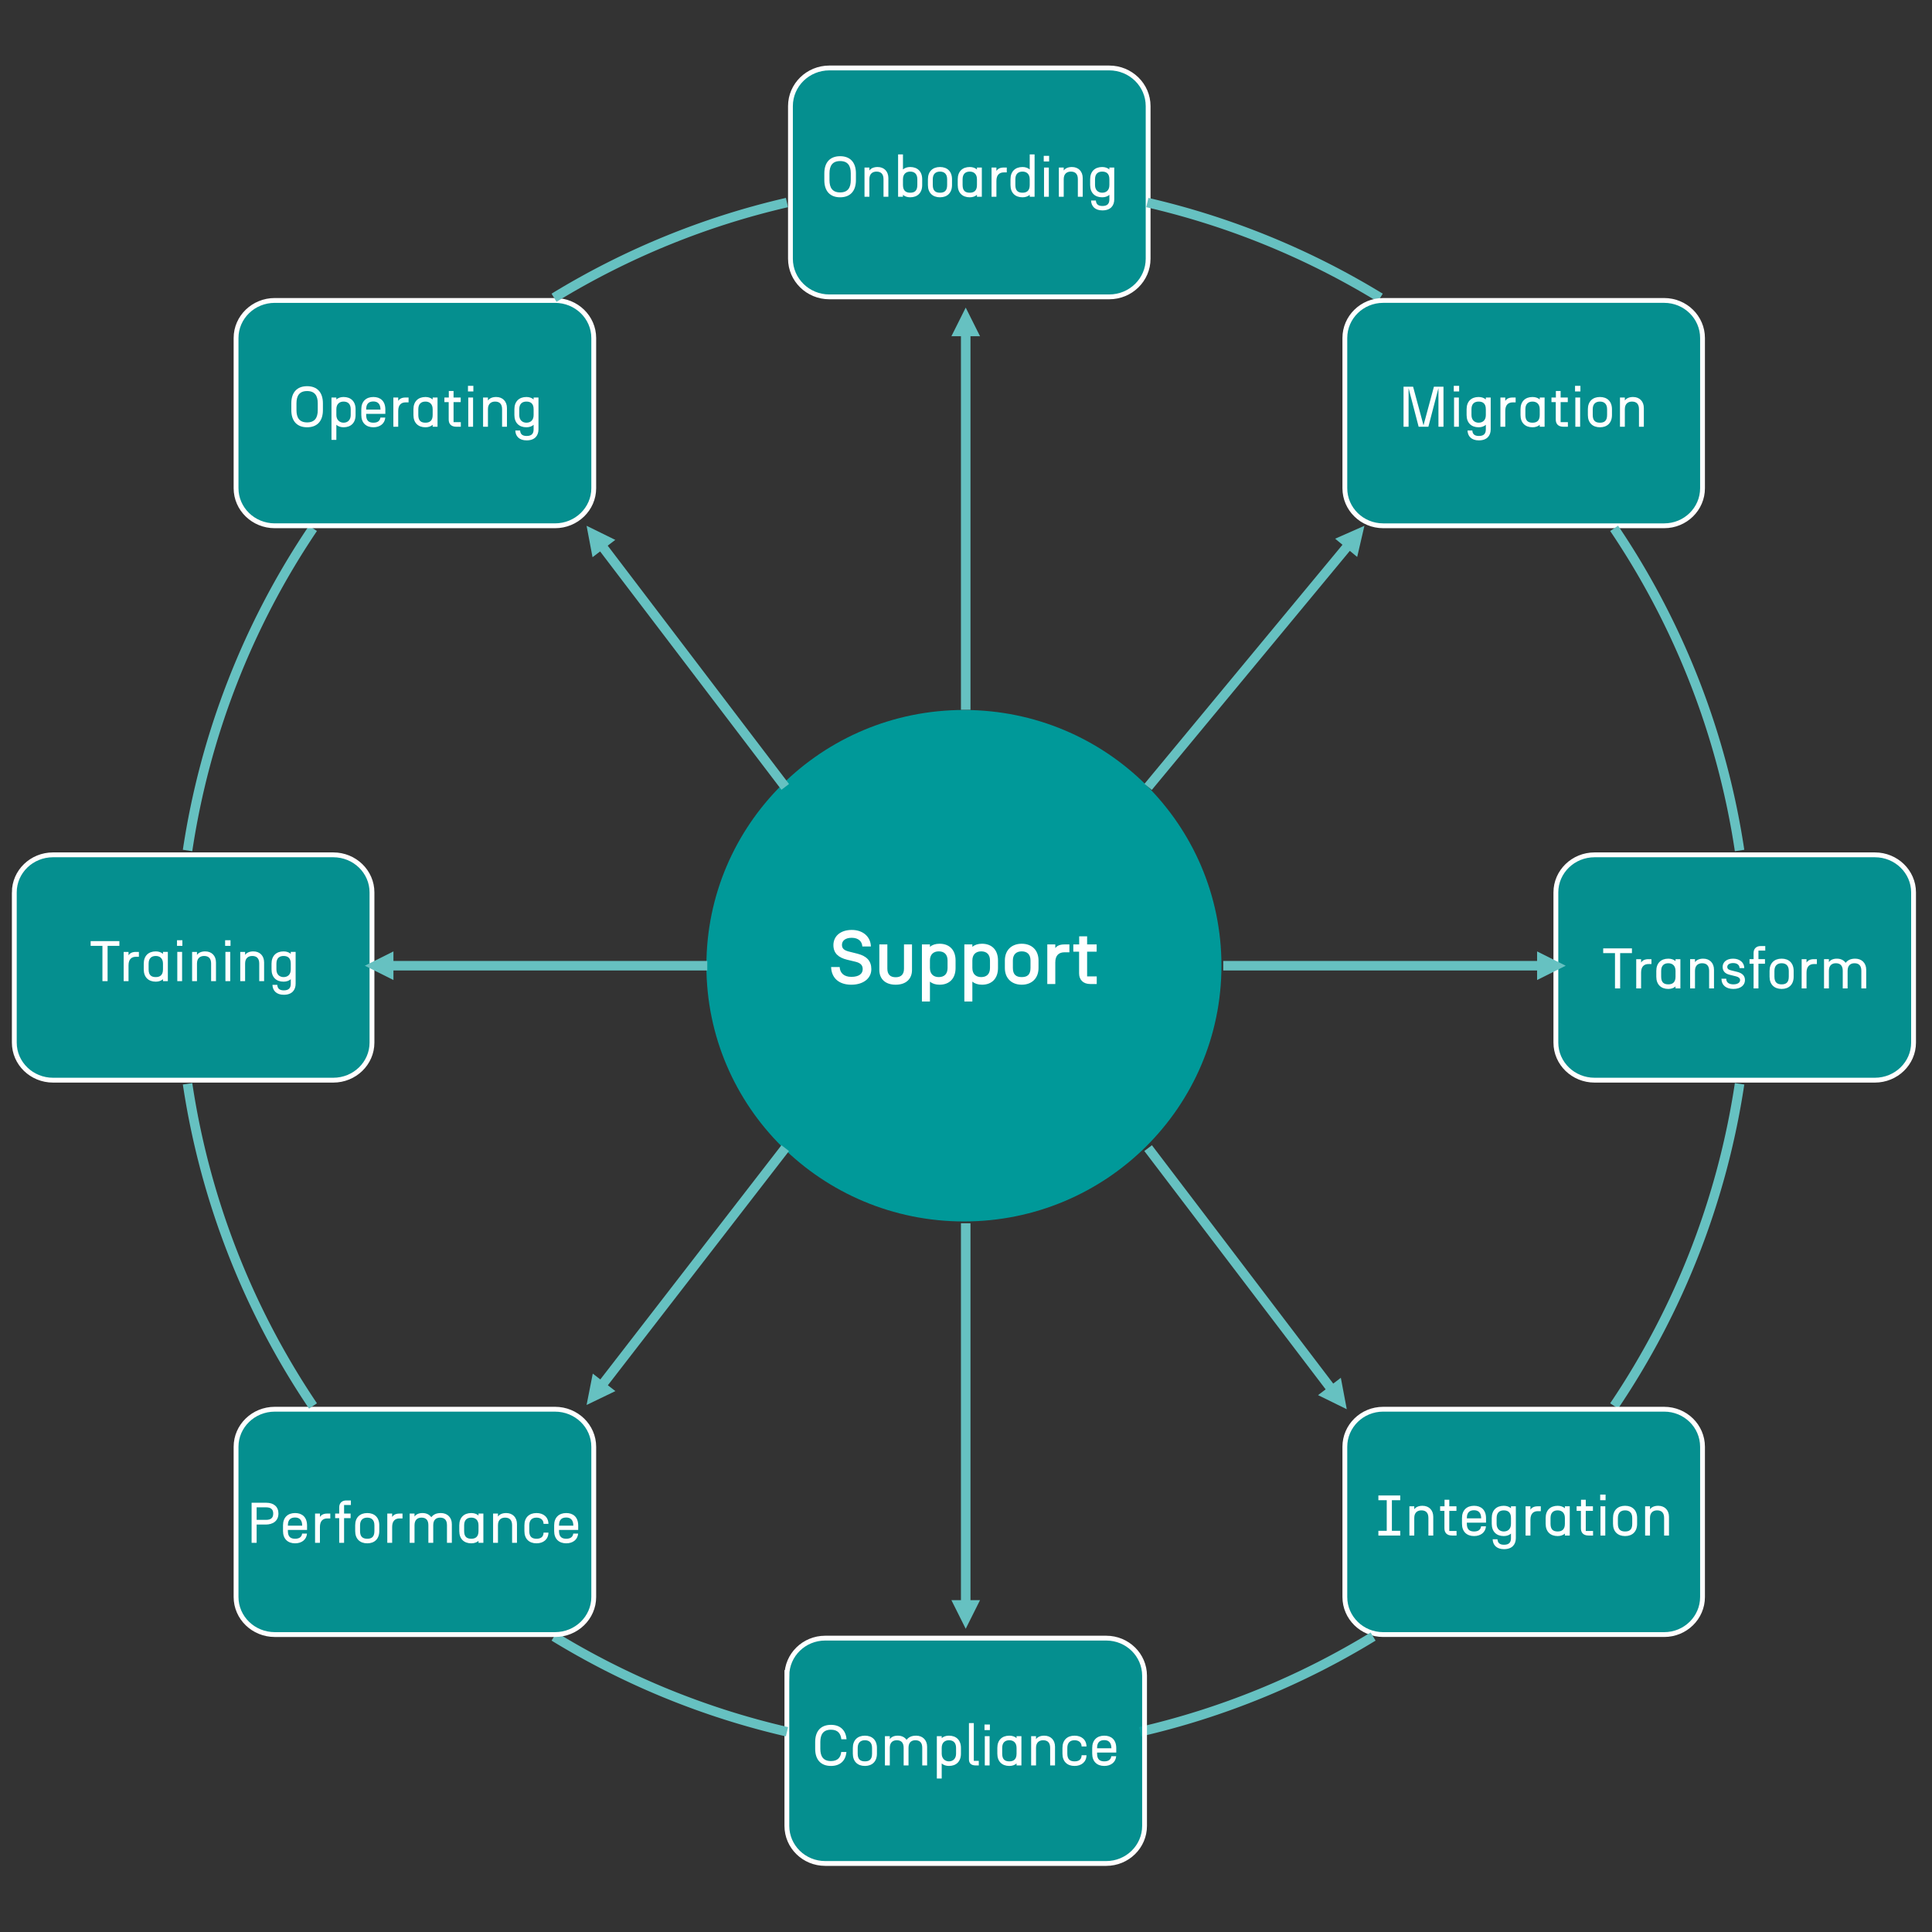 <svg xmlns="http://www.w3.org/2000/svg" xml:space="preserve" style="fill-rule:evenodd;clip-rule:evenodd;stroke-miterlimit:8" viewBox="0 0 1688 1688">
  <rect x="0" y="0" width="1688" height="1688" fill="#333333" stroke="none"/>
  <path d="M617.188 843.75c0-123.4 100.734-223.438 225-223.438 124.262 0 225 100.038 225 223.438-.001 123.4-100.738 223.438-225.001 223.438-124.265-.001-225-100.038-225-223.438Z" style="fill:#099"/>
  <path d="M743.821 860.35c10.133 0 17.466-5.267 17.466-13.6 0-7.133-4-11.4-12-13.467l-7.199-1.8c-4.267-1.066-6.467-2.533-6.467-5.933 0-3.6 2.933-6.2 8.533-6.2 6.067 0 9.067 3.4 9.267 7.6h7.466c-.133-8.267-6.666-14.467-16.666-14.467s-16.067 5.534-16.067 13.267c0 7.267 4.6 10.933 11.867 12.733l7.2 1.734c4.266 1 6.533 2.8 6.533 6.533 0 4.067-3.333 6.733-9.933 6.733-6.534 0-9.934-3.466-10.2-8.6h-7.467c.267 9.134 6.333 15.467 17.667 15.467ZM789.821 846.35c0 5.067-2.6 7.467-7.267 7.467-4.666 0-7.266-2.4-7.266-7.467v-21.2h-7v22.333c0 7.8 5.2 12.867 14.266 12.867 9.067 0 14.267-5.067 14.267-12.867V825.15h-7v21.2ZM820.888 860.35c8.733 0 14-5.533 14-14.6v-6.6c0-9.067-5.267-14.6-14-14.6-3.467 0-6.267.933-8.4 2.667v-2.067h-7v49.867h7v-17.334c2.133 1.734 4.933 2.667 8.399 2.667Zm-8.399-14.6v-6.6c0-5.267 3.133-7.933 7.733-7.933 4.733 0 7.667 2.666 7.667 7.933v6.6c0 5.267-2.934 7.933-7.667 7.933-4.6 0-7.733-2.666-7.733-7.933ZM857.954 860.35c8.733 0 14-5.533 14-14.6v-6.6c0-9.067-5.267-14.6-14-14.6-3.466 0-6.267.933-8.4 2.667v-2.067h-7v49.867h7v-17.334c2.133 1.734 4.933 2.667 8.4 2.667Zm-8.4-14.6v-6.6c0-5.267 3.133-7.933 7.733-7.933 4.734 0 7.667 2.666 7.667 7.933v6.6c0 5.267-2.933 7.933-7.667 7.933-4.6 0-7.733-2.666-7.733-7.933ZM877.954 839.15v6.6c0 9.067 6 14.6 14.734 14.6 8.733 0 14.666-5.533 14.666-14.6v-6.6c0-9.067-5.933-14.6-14.667-14.6-8.733 0-14.733 5.533-14.733 14.6Zm7 6.6v-6.6c0-5.267 3-7.933 7.733-7.933 4.8 0 7.667 2.666 7.667 7.933v6.6c0 5.933-2.867 7.933-7.667 7.933-4.733 0-7.733-2-7.733-7.933ZM915.021 859.75h7v-18.933c0-6.067 3.067-8.8 8.067-8.8h4.266v-6.867h-4.266c-4.534 0-6.734 1.4-8.067 3.2v-3.2h-7v34.6ZM952.621 859.75h5.6v-6.667h-8.4v-21.6h8.333v-6.333h-8.333v-7.067h-6.933v7.067h-5.134v6.333h5.067v18.934c0 5.466 3.4 9.333 9.8 9.333Z" style="fill:#fff;fill-rule:nonzero"/>
  <path d="M690.625 92.709c0-18.409 15.23-33.334 34.015-33.334h244.47c18.785 0 34.015 14.925 34.015 33.334v133.332c0 18.409-15.23 33.334-34.015 33.334H724.64c-18.785 0-34.015-14.925-34.015-33.334V92.709Z" style="fill:#099;fill-opacity:.9;stroke:#fff;stroke-width:4.21px"/>
  <path d="M734.025 172.375c8.8 0 13.8-5.4 13.8-14.95v-6c0-9.55-5-14.95-13.8-14.95s-13.8 5.4-13.8 14.95v6c0 9.55 5 14.95 13.8 14.95Zm-9.3-14.95v-6c0-6.55 2.55-10.7 9.3-10.7 6.75 0 9.3 4.15 9.3 10.7v6c0 6.55-2.55 10.7-9.3 10.7-6.75 0-9.3-4.15-9.3-10.7ZM755.325 171.925h4.25v-15.4c0-4.75 2.85-6.6 6.25-6.6 4.05 0 6.1 2.3 6.1 6.6v15.4h4.25v-16.35c0-5.85-3.75-9.65-9.4-9.65-3.4 0-5.85 1.15-7.2 3.05v-2.6h-4.25v25.55ZM795.225 172.375c6.4 0 10.5-3.9 10.5-10.7v-5.05c0-6.8-4.1-10.7-10.5-10.7-2.55 0-4.7.75-6.3 2.15v-13.15h-4.25v37h4.25v-1.7c1.6 1.4 3.75 2.15 6.3 2.15Zm-6.3-10.7v-5.05c0-4.7 2.85-6.7 6.3-6.7 3.7 0 6.25 2 6.25 6.7v5.05c0 5.2-2.55 6.7-6.25 6.7-3.45 0-6.3-1.5-6.3-6.7ZM810.725 156.625v5.05c0 6.8 4.15 10.7 10.55 10.7s10.5-3.9 10.5-10.7v-5.05c0-6.8-4.1-10.7-10.5-10.7s-10.55 3.9-10.55 10.7Zm4.25 5.05v-5.05c0-4.7 2.6-6.7 6.3-6.7 3.7 0 6.25 2 6.25 6.7v5.05c0 5.2-2.55 6.7-6.25 6.7s-6.3-1.5-6.3-6.7ZM847.275 172.375c2.55 0 4.7-.75 6.3-2.15v1.7h4.25v-25.55h-4.25v1.7c-1.6-1.4-3.75-2.15-6.3-2.15-6.4 0-10.5 3.9-10.5 10.7v5.05c0 6.8 4.1 10.7 10.5 10.7Zm-6.25-10.7v-5.05c0-4.7 2.55-6.7 6.25-6.7 3.45 0 6.3 2 6.3 6.7v5.05c0 5.2-2.85 6.7-6.3 6.7-3.7 0-6.25-1.5-6.25-6.7ZM866.325 171.925h4.25v-13.85c0-5.3 2.65-7.45 6.5-7.45h2.55v-4.25h-2.55c-3.4 0-5.25 1.1-6.5 2.95v-2.95h-4.25v25.55ZM893.375 172.375c2.55 0 4.7-.75 6.3-2.15v1.7h4.25v-37h-4.25v13.15c-1.6-1.4-3.75-2.15-6.3-2.15-6.4 0-10.5 3.9-10.5 10.7v5.05c0 6.8 4.1 10.7 10.5 10.7Zm-6.25-10.7v-5.05c0-4.7 2.55-6.7 6.25-6.7 3.45 0 6.3 2 6.3 6.7v5.05c0 5.2-2.85 6.7-6.3 6.7-3.7 0-6.25-1.5-6.25-6.7ZM912.175 171.925h4.2v-25.55h-4.2v25.55Zm-.25-30.85h4.7v-4.9h-4.7v4.9ZM925.125 171.925h4.25v-15.4c0-4.75 2.85-6.6 6.25-6.6 4.05 0 6.1 2.3 6.1 6.6v15.4h4.25v-16.35c0-5.85-3.75-9.65-9.4-9.65-3.4 0-5.85 1.15-7.2 3.05v-2.6h-4.25v25.55ZM963.175 183.825c7.3 0 10.35-4.3 10.35-9.65v-27.8h-4.25v1.7c-1.6-1.4-3.75-2.15-6.3-2.15-6.4 0-10.5 3.9-10.5 10.7v5.05c0 6.8 4.1 10.7 10.5 10.7 2.55 0 4.7-.75 6.3-2.15v3.85c0 3.35-1.2 5.9-6.1 5.9-4.5 0-5.5-2.35-5.7-4.8h-4.2c.15 4.9 3.35 8.65 9.9 8.65Zm-6.45-22.15v-5.05c0-5.2 3.05-6.7 6.25-6.7 3.45 0 6.3 1.5 6.3 6.7v5.05c0 4.7-2.85 6.7-6.3 6.7-3.2 0-6.25-2-6.25-6.7Z" style="fill:#fff;fill-rule:nonzero"/>
  <path d="M1002.43 176.962a685.916 685.916 0 0 1 203.51 83.179" style="fill:none;fill-rule:nonzero;stroke:#66c1c1;stroke-width:8.33px"/>
  <path d="M1175 295.312c0-18.121 14.987-32.812 33.482-32.812h245.536c18.495 0 33.482 14.691 33.482 32.812v131.25c0 18.122-14.987 32.813-33.482 32.813h-245.536c-18.495 0-33.482-14.691-33.482-32.813v-131.25Z" style="fill:#099;fill-opacity:.9;stroke:#fff;stroke-width:4.21px"/>
  <path d="M1239.48 372.862h8.5l8.8-33.75v33.75h4.4v-35h-8.35l-9.1 33.75-9.1-33.75h-8.35v35h4.4v-33.75l8.8 33.75ZM1270.42 372.862h4.2v-25.55h-4.2v25.55Zm-.25-30.85h4.7v-4.9h-4.7v4.9ZM1292.08 384.762c7.3 0 10.35-4.3 10.35-9.65v-27.8h-4.25v1.7c-1.6-1.4-3.75-2.15-6.3-2.15-6.4 0-10.5 3.9-10.5 10.7v5.05c0 6.8 4.1 10.7 10.5 10.7 2.55 0 4.7-.75 6.3-2.15v3.85c0 3.35-1.2 5.9-6.1 5.9-4.5 0-5.5-2.35-5.7-4.8h-4.2c.15 4.9 3.35 8.65 9.9 8.65Zm-6.45-22.15v-5.05c0-5.2 3.05-6.7 6.25-6.7 3.45 0 6.3 1.5 6.3 6.7v5.05c0 4.7-2.85 6.7-6.3 6.7-3.2 0-6.25-2-6.25-6.7ZM1310.92 372.862h4.25v-13.85c0-5.3 2.65-7.45 6.5-7.45h2.55v-4.25h-2.55c-3.4 0-5.25 1.1-6.5 2.95v-2.95h-4.25v25.55ZM1338.98 373.312c2.55 0 4.7-.75 6.3-2.15v1.7h4.25v-25.55h-4.25v1.7c-1.6-1.4-3.75-2.15-6.3-2.15-6.4 0-10.5 3.9-10.5 10.7v5.05c0 6.8 4.1 10.7 10.5 10.7Zm-6.25-10.7v-5.05c0-4.7 2.55-6.7 6.25-6.7 3.45 0 6.3 2 6.3 6.7v5.05c0 5.2-2.85 6.7-6.3 6.7-3.7 0-6.25-1.5-6.25-6.7ZM1366.08 372.862h3.8v-4h-6.35v-17.55h6.25v-4h-6.25v-5.7h-4.15v5.7h-3.85v4h3.75v15.2c0 3.5 1.75 6.35 6.8 6.35ZM1376.38 372.862h4.2v-25.55h-4.2v25.55Zm-.25-30.85h4.7v-4.9h-4.7v4.9ZM1387.33 357.562v5.05c0 6.8 4.15 10.7 10.55 10.7s10.5-3.9 10.5-10.7v-5.05c0-6.8-4.1-10.7-10.5-10.7s-10.55 3.9-10.55 10.7Zm4.25 5.05v-5.05c0-4.7 2.6-6.7 6.3-6.7 3.7 0 6.25 2 6.25 6.7v5.05c0 5.2-2.55 6.7-6.25 6.7s-6.3-1.5-6.3-6.7ZM1415.38 372.862h4.25v-15.4c0-4.75 2.85-6.6 6.25-6.6 4.05 0 6.1 2.3 6.1 6.6v15.4h4.25v-16.35c0-5.85-3.75-9.65-9.4-9.65-3.4 0-5.85 1.15-7.2 3.05v-2.6h-4.25v25.55Z" style="fill:#fff;fill-rule:nonzero"/>
  <path d="M1410.28 461.616a685.256 685.256 0 0 1 109.594 281.465" style="fill:none;fill-rule:nonzero;stroke:#66c1c1;stroke-width:8.33px"/>
  <path d="M1359.38 779.687c0-18.121 15.142-32.812 33.827-32.812h244.846c18.685 0 33.827 14.691 33.827 32.812v131.25c0 18.122-15.142 32.813-33.827 32.813h-244.846c-18.685 0-33.827-14.691-33.827-32.813v-131.25Z" style="fill:#099;fill-opacity:.9;stroke:#fff;stroke-width:4.23px"/>
  <path d="M1411.03 863.587h4.5v-30.85h10.3v-4.15h-25.1v4.15h10.3v30.85ZM1429.58 863.587h4.25v-13.85c0-5.3 2.65-7.45 6.5-7.45h2.55v-4.25h-2.55c-3.4 0-5.25 1.1-6.5 2.95v-2.95h-4.25v25.55ZM1457.62 864.037c2.55 0 4.7-.75 6.3-2.15v1.7h4.25v-25.55h-4.25v1.7c-1.6-1.4-3.75-2.15-6.3-2.15-6.4 0-10.5 3.9-10.5 10.7v5.05c0 6.8 4.1 10.7 10.5 10.7Zm-6.25-10.7v-5.05c0-4.7 2.55-6.7 6.25-6.7 3.45 0 6.3 2 6.3 6.7v5.05c0 5.2-2.85 6.7-6.3 6.7-3.7 0-6.25-1.5-6.25-6.7ZM1476.67 863.587h4.25v-15.4c0-4.75 2.85-6.6 6.25-6.6 4.05 0 6.1 2.3 6.1 6.6v15.4h4.25v-16.35c0-5.85-3.75-9.65-9.4-9.65-3.4 0-5.85 1.15-7.2 3.05v-2.6h-4.25v25.55ZM1514.48 864.037c6.35 0 10.1-3.3 10.1-7.7 0-3.9-2.4-6.1-6.75-7.2l-5.45-1.35c-1.8-.45-3.25-1.1-3.25-3 0-1.85 1.7-3.35 5.1-3.35 3.2 0 5.5 1.4 5.65 4.4h4.1c0-4.85-3.95-8.25-9.75-8.25-5.85 0-9.15 3.15-9.15 7.2 0 3.65 2.2 5.9 5.85 6.8l6 1.5c2.3.6 3.4 1.7 3.4 3.25 0 2.15-2.15 3.7-5.85 3.7-3.65 0-6.25-1.5-6.25-4.9h-4.2c.15 5.95 4.4 8.9 10.45 8.9ZM1532.12 863.587h4.25v-21.55h5.7v-4h-5.7v-7.5h5.95v-3.95h-4.15c-3.4 0-6.05 2.1-6.05 5.95v5.5h-3.55v4h3.55v21.55ZM1546.08 848.287v5.05c0 6.8 4.15 10.7 10.55 10.7s10.5-3.9 10.5-10.7v-5.05c0-6.8-4.1-10.7-10.5-10.7s-10.55 3.9-10.55 10.7Zm4.25 5.05v-5.05c0-4.7 2.6-6.7 6.3-6.7 3.7 0 6.25 2 6.25 6.7v5.05c0 5.2-2.55 6.7-6.25 6.7s-6.3-1.5-6.3-6.7ZM1574.12 863.587h4.25v-13.85c0-5.3 2.65-7.45 6.5-7.45h2.55v-4.25h-2.55c-3.4 0-5.25 1.1-6.5 2.95v-2.95h-4.25v25.55ZM1593.67 863.587h4.25v-15.4c0-4.75 2.7-6.6 6.1-6.6 4.05 0 6 2.3 6 6.6v15.4h4.25v-15.4c0-4.75 2.6-6.6 6-6.6 4.05 0 6 2.3 6 6.6v15.4h4.25v-16.35c0-5.85-3.95-9.65-9.6-9.65-4.5 0-6.85 1.7-8.35 3.65-1.6-2.3-4.25-3.65-7.6-3.65-3.45 0-5.7 1.15-7.05 3.05v-2.6h-4.25v25.55Z" style="fill:#fff;fill-rule:nonzero"/>
  <path d="M1519.88 946.925a685.689 685.689 0 0 1-109.594 281.466" style="fill:none;fill-rule:nonzero;stroke:#66c1c1;stroke-width:8.33px"/>
  <path d="M1175 1264.06c0-18.122 14.987-32.813 33.482-32.813h245.536c18.495 0 33.482 14.691 33.482 32.813v131.249c0 18.122-14.987 32.813-33.482 32.813h-245.536c-18.495 0-33.482-14.691-33.482-32.813v-131.25Z" style="fill:#099;fill-opacity:.9;stroke:#fff;stroke-width:4.21px"/>
  <path d="M1204.3 1341.61h19.1v-4.15h-7.3v-26.7h7.3v-4.15h-19.1v4.15h7.3v26.7h-7.3v4.15ZM1231.4 1341.61h4.25v-15.4c0-4.75 2.85-6.6 6.25-6.6 4.05 0 6.1 2.3 6.1 6.6v15.4h4.25v-16.35c0-5.85-3.75-9.65-9.4-9.65-3.4 0-5.85 1.15-7.2 3.05v-2.6h-4.25v25.55ZM1268.8 1341.61h3.8v-4h-6.35v-17.55h6.25v-4h-6.25v-5.7h-4.15v5.7h-3.85v4h3.75v15.2c0 3.5 1.75 6.35 6.8 6.35ZM1287.9 1342.06c5.65 0 9.95-3.1 10.4-8.5h-4.25c-.45 3.4-3.05 4.5-6.15 4.5-3.7 0-6.3-1.5-6.3-6.7v-1h16.75v-4.05c-.1-7.3-4.45-10.7-10.45-10.7-6.4 0-10.55 3.9-10.55 10.7v5.05c0 6.8 4.15 10.7 10.55 10.7Zm-6.3-15.45v-.3c0-5.1 2.6-6.8 6.3-6.8 3.35 0 6.1 1.7 6.2 6.8v.3h-12.5ZM1314.05 1353.51c7.3 0 10.35-4.3 10.35-9.65v-27.8h-4.25v1.7c-1.6-1.4-3.75-2.15-6.3-2.15-6.4 0-10.5 3.9-10.5 10.7v5.05c0 6.8 4.1 10.7 10.5 10.7 2.55 0 4.7-.75 6.3-2.15v3.851c0 3.349-1.2 5.899-6.1 5.899-4.5 0-5.5-2.35-5.7-4.8h-4.2c.15 4.9 3.35 8.65 9.9 8.65Zm-6.45-22.15v-5.05c0-5.2 3.05-6.7 6.25-6.7 3.45 0 6.3 1.5 6.3 6.7v5.05c0 4.7-2.85 6.7-6.3 6.7-3.2 0-6.25-2-6.25-6.7ZM1332.9 1341.61h4.25v-13.85c0-5.3 2.65-7.45 6.5-7.45h2.55v-4.25h-2.55c-3.4 0-5.25 1.1-6.5 2.95v-2.95h-4.25v25.55ZM1360.95 1342.06c2.55 0 4.7-.75 6.3-2.15v1.7h4.25v-25.55h-4.25v1.7c-1.6-1.4-3.75-2.15-6.3-2.15-6.4 0-10.5 3.9-10.5 10.7v5.05c0 6.8 4.1 10.7 10.5 10.7Zm-6.25-10.7v-5.05c0-4.7 2.55-6.7 6.25-6.7 3.45 0 6.3 2 6.3 6.7v5.05c0 5.2-2.85 6.7-6.3 6.7-3.7 0-6.25-1.5-6.25-6.7ZM1388.05 1341.61h3.8v-4h-6.35v-17.55h6.25v-4h-6.25v-5.7h-4.15v5.7h-3.85v4h3.75v15.2c0 3.5 1.75 6.35 6.8 6.35ZM1398.35 1341.61h4.2v-25.55h-4.2v25.55Zm-.25-30.85h4.7v-4.9h-4.7v4.9ZM1409.3 1326.31v5.05c0 6.8 4.15 10.7 10.55 10.7s10.5-3.9 10.5-10.7v-5.05c0-6.8-4.1-10.7-10.5-10.7s-10.55 3.9-10.55 10.7Zm4.25 5.05v-5.05c0-4.7 2.6-6.7 6.3-6.7 3.7 0 6.25 2 6.25 6.7v5.05c0 5.2-2.55 6.7-6.25 6.7s-6.3-1.5-6.3-6.7ZM1437.35 1341.61h4.25v-15.4c0-4.75 2.85-6.6 6.25-6.6 4.05 0 6.1 2.3 6.1 6.6v15.4h4.25v-16.35c0-5.85-3.75-9.65-9.4-9.65-3.4 0-5.85 1.15-7.2 3.05v-2.6h-4.25v25.55Z" style="fill:#fff;fill-rule:nonzero"/>
  <path d="M1199.69 1429.86a685.785 685.785 0 0 1-203.507 83.178" style="fill:none;fill-rule:nonzero;stroke:#66c1c1;stroke-width:8.33px"/>
  <path d="M687.5 1464.06c0-18.122 14.99-32.813 33.482-32.813h245.536c18.492 0 33.482 14.691 33.482 32.813v131.249c0 18.122-14.99 32.813-33.482 32.813H720.982c-18.492 0-33.482-14.691-33.482-32.813v-131.25Z" style="fill:#099;fill-opacity:.9;stroke:#fff;stroke-width:4.21px"/>
  <path d="M726.025 1542.91c8.25 0 12.85-4.75 13.5-12.2h-4.55c-.45 4.65-2.95 7.95-8.95 7.95-6.75 0-9.3-4.15-9.3-10.7v-6c0-6.55 2.55-10.7 9.3-10.7 6.15 0 8.5 3.5 9.05 8.35h4.55c-.6-7.65-5.25-12.6-13.6-12.6-8.8 0-13.8 5.4-13.8 14.95v6c0 9.55 5 14.95 13.8 14.95ZM745.125 1527.16v5.05c0 6.8 4.15 10.7 10.55 10.7s10.5-3.9 10.5-10.7v-5.05c0-6.8-4.1-10.7-10.5-10.7s-10.55 3.9-10.55 10.7Zm4.25 5.05v-5.05c0-4.7 2.6-6.7 6.3-6.7 3.7 0 6.25 2 6.25 6.7v5.05c0 5.2-2.55 6.7-6.25 6.7s-6.3-1.5-6.3-6.7ZM773.175 1542.46h4.25v-15.4c0-4.75 2.7-6.6 6.1-6.6 4.05 0 6 2.3 6 6.6v15.4h4.25v-15.4c0-4.75 2.6-6.6 6-6.6 4.05 0 6 2.3 6 6.6v15.4h4.25v-16.35c0-5.851-3.95-9.65-9.6-9.65-4.5 0-6.85 1.7-8.35 3.65-1.6-2.301-4.25-3.65-7.6-3.65-3.45 0-5.7 1.15-7.05 3.05v-2.6h-4.25v25.55ZM829.075 1542.91c6.4 0 10.5-3.9 10.5-10.7v-5.05c0-6.8-4.1-10.7-10.5-10.7-2.55 0-4.7.75-6.3 2.15v-1.7h-4.25v37h4.25v-13.15c1.6 1.4 3.75 2.15 6.3 2.15Zm-6.3-10.7v-5.05c0-4.7 2.85-6.7 6.3-6.7 3.7 0 6.25 2 6.25 6.7v5.05c0 4.2-2.55 6.7-6.25 6.7-3.45 0-6.3-2.5-6.3-6.7ZM852.375 1542.46h2.8v-4h-4.35v-33h-4.25v31.8c0 3.15 1.85 5.2 5.8 5.2ZM860.425 1542.46h4.2v-25.55h-4.2v25.55Zm-.25-30.85h4.7v-4.9h-4.7v4.9ZM881.875 1542.91c2.55 0 4.7-.75 6.3-2.15v1.7h4.25v-25.55h-4.25v1.7c-1.6-1.4-3.75-2.15-6.3-2.15-6.4 0-10.5 3.9-10.5 10.7v5.05c0 6.8 4.1 10.7 10.5 10.7Zm-6.25-10.7v-5.05c0-4.7 2.55-6.7 6.25-6.7 3.45 0 6.3 2 6.3 6.7v5.05c0 5.2-2.85 6.7-6.3 6.7-3.7 0-6.25-1.5-6.25-6.7ZM900.925 1542.46h4.25v-15.4c0-4.75 2.85-6.6 6.25-6.6 4.05 0 6.1 2.3 6.1 6.6v15.4h4.25v-16.35c0-5.851-3.75-9.65-9.4-9.65-3.4 0-5.85 1.15-7.2 3.05v-2.6h-4.25v25.55ZM938.825 1542.91c5.95 0 10.35-3.4 10.45-9.351l-4.25.001c-.1 4.1-2.85 5.35-6.2 5.35-3.7 0-6.3-1.5-6.3-6.7v-5.05c0-4.7 2.6-6.7 6.3-6.7 3.35 0 6.1 1.65 6.2 5.45h4.25c-.1-6.05-4.45-9.45-10.45-9.45-6.4 0-10.55 3.9-10.55 10.7v5.05c0 6.8 4.15 10.7 10.55 10.7ZM964.825 1542.91c5.65 0 9.95-3.101 10.4-8.5h-4.25c-.45 3.399-3.05 4.5-6.15 4.5-3.7 0-6.3-1.5-6.3-6.7v-1h16.75v-4.05c-.1-7.3-4.45-10.7-10.45-10.7-6.4 0-10.55 3.9-10.55 10.7v5.05c0 6.8 4.15 10.7 10.55 10.7Zm-6.3-15.45v-.3c0-5.101 2.6-6.8 6.3-6.8 3.35 0 6.1 1.699 6.2 6.8v.3h-12.5Z" style="fill:#fff;fill-rule:nonzero"/>
  <path d="M687.575 1513.04a685.529 685.529 0 0 1-203.5-83.179" style="fill:none;fill-rule:nonzero;stroke:#66c1c1;stroke-width:8.33px"/>
  <path d="M206.25 1264.06c0-18.122 15.145-32.813 33.827-32.813h244.846c18.682 0 33.827 14.691 33.827 32.813v131.249c0 18.122-15.145 32.813-33.827 32.813H240.077c-18.682 0-33.827-14.691-33.827-32.813v-131.25Z" style="fill:#099;fill-opacity:.9;stroke:#fff;stroke-width:4.23px"/>
  <path d="M219.825 1347.96h4.4v-15.95h7.95c6.15 0 11.1-3.05 11.1-9.65 0-5.95-4.1-9.4-10.6-9.4h-12.85v35Zm4.4-20.05v-10.95h8.2c3.75 0 6.3 1.35 6.3 5.45 0 4.2-2.55 5.5-6.3 5.5h-8.2ZM257.825 1348.41c5.65 0 9.95-3.1 10.4-8.5h-4.25c-.45 3.4-3.05 4.5-6.15 4.5-3.7 0-6.3-1.5-6.3-6.7v-1h16.75v-4.05c-.1-7.3-4.45-10.7-10.45-10.7-6.4 0-10.55 3.9-10.55 10.7v5.05c0 6.8 4.15 10.7 10.55 10.7Zm-6.3-15.45v-.3c0-5.1 2.6-6.8 6.3-6.8 3.35 0 6.1 1.7 6.2 6.8v.3h-12.5ZM275.275 1347.96h4.25v-13.85c0-5.3 2.65-7.45 6.5-7.45h2.55v-4.25h-2.55c-3.4 0-5.25 1.1-6.5 2.95v-2.95h-4.25v25.55ZM296.375 1347.96h4.25v-21.55h5.7v-4h-5.7v-7.5h5.95v-3.95h-4.15c-3.4 0-6.05 2.1-6.05 5.95v5.5h-3.55v4h3.55v21.55ZM310.325 1332.66v5.05c0 6.8 4.15 10.7 10.55 10.7s10.5-3.9 10.5-10.7v-5.05c0-6.8-4.1-10.7-10.5-10.7s-10.55 3.9-10.55 10.7Zm4.25 5.05v-5.05c0-4.7 2.6-6.7 6.3-6.7 3.7 0 6.25 2 6.25 6.7v5.05c0 5.2-2.55 6.7-6.25 6.7s-6.3-1.5-6.3-6.7ZM338.375 1347.96h4.25v-13.85c0-5.3 2.65-7.45 6.5-7.45h2.55v-4.25h-2.55c-3.4 0-5.25 1.1-6.5 2.95v-2.95h-4.25v25.55ZM357.925 1347.96h4.25v-15.4c0-4.75 2.7-6.6 6.1-6.6 4.05 0 6 2.3 6 6.6v15.4h4.25v-15.4c0-4.75 2.6-6.6 6-6.6 4.05 0 6 2.3 6 6.6v15.4h4.25v-16.35c0-5.85-3.95-9.65-9.6-9.65-4.5 0-6.85 1.7-8.35 3.65-1.6-2.3-4.25-3.65-7.6-3.65-3.45 0-5.7 1.15-7.05 3.05v-2.6h-4.25v25.55ZM411.775 1348.41c2.55 0 4.7-.75 6.3-2.15v1.7h4.25v-25.55h-4.25v1.7c-1.6-1.4-3.75-2.15-6.3-2.15-6.4 0-10.5 3.9-10.5 10.7v5.05c0 6.8 4.1 10.7 10.5 10.7Zm-6.25-10.7v-5.05c0-4.7 2.55-6.7 6.25-6.7 3.45 0 6.3 2 6.3 6.7v5.05c0 5.2-2.85 6.7-6.3 6.7-3.7 0-6.25-1.5-6.25-6.7ZM430.825 1347.96h4.25v-15.4c0-4.75 2.85-6.6 6.25-6.6 4.05 0 6.1 2.3 6.1 6.6v15.4h4.25v-16.35c0-5.85-3.75-9.65-9.4-9.65-3.4 0-5.85 1.15-7.2 3.05v-2.6h-4.25v25.55ZM468.725 1348.41c5.95 0 10.35-3.4 10.45-9.35h-4.25c-.1 4.1-2.85 5.35-6.2 5.35-3.7 0-6.3-1.5-6.3-6.7v-5.05c0-4.7 2.6-6.7 6.3-6.7 3.35 0 6.1 1.65 6.2 5.45h4.25c-.1-6.05-4.45-9.45-10.45-9.45-6.4 0-10.55 3.9-10.55 10.7v5.05c0 6.8 4.15 10.7 10.55 10.7ZM494.725 1348.41c5.65 0 9.95-3.1 10.4-8.5h-4.25c-.45 3.4-3.05 4.5-6.15 4.5-3.7 0-6.3-1.5-6.3-6.7v-1h16.75v-4.05c-.1-7.3-4.45-10.7-10.45-10.7-6.4 0-10.55 3.9-10.55 10.7v5.05c0 6.8 4.15 10.7 10.55 10.7Zm-6.3-15.45v-.3c0-5.1 2.6-6.8 6.3-6.8 3.35 0 6.1 1.7 6.2 6.8v.3h-12.5Z" style="fill:#fff;fill-rule:nonzero"/>
  <path d="M273.459 1228.39a685.654 685.654 0 0 1-109.59-281.466" style="fill:none;fill-rule:nonzero;stroke:#66c1c1;stroke-width:8.33px"/>
  <path d="M12.5 779.687c0-18.121 15.145-32.812 33.827-32.812h244.846c18.682 0 33.827 14.691 33.827 32.812v131.25c0 18.122-15.145 32.813-33.827 32.813H46.327c-18.682 0-33.827-14.691-33.827-32.813v-131.25Z" style="fill:#099;fill-opacity:.9;stroke:#fff;stroke-width:4.23px"/>
  <path d="M89.5 857.237H94v-30.85h10.3v-4.149H79.2v4.149h10.3v30.851ZM108.05 857.237h4.25v-13.85c0-5.299 2.65-7.449 6.5-7.449h2.55v-4.25h-2.55c-3.4 0-5.25 1.099-6.5 2.949v-2.949h-4.25v25.549ZM136.1 857.688c2.55 0 4.7-.75 6.3-2.151v1.7h4.25v-25.55h-4.25v1.7c-1.6-1.4-3.75-2.15-6.3-2.15-6.4 0-10.5 3.9-10.5 10.7v5.05c0 6.8 4.1 10.7 10.5 10.7Zm-6.25-10.7v-5.05c0-4.7 2.55-6.7 6.25-6.7 3.45 0 6.3 2 6.3 6.7v5.05c0 5.2-2.85 6.7-6.3 6.7-3.7 0-6.25-1.5-6.25-6.7ZM154.9 857.237h4.2v-25.549h-4.2v25.549Zm-.25-30.85h4.7v-4.899h-4.7v4.899ZM167.85 857.237h4.25v-15.399c0-4.75 2.85-6.601 6.25-6.601 4.05 0 6.1 2.3 6.1 6.601v15.399h4.25v-16.35c0-5.85-3.75-9.649-9.4-9.649-3.4 0-5.85 1.149-7.2 3.049v-2.599h-4.25v25.55ZM196.95 857.237h4.2v-25.549h-4.2v25.549Zm-.25-30.85h4.7v-4.899h-4.7v4.899ZM209.9 857.237h4.25v-15.399c0-4.75 2.85-6.601 6.25-6.601 4.05 0 6.1 2.3 6.1 6.601v15.399h4.25v-16.35c0-5.85-3.75-9.649-9.4-9.649-3.4 0-5.85 1.149-7.2 3.049v-2.599h-4.25v25.55ZM247.95 869.137c7.3 0 10.35-4.3 10.35-9.65v-27.8h-4.25v1.7c-1.6-1.4-3.75-2.15-6.3-2.15-6.4 0-10.5 3.9-10.5 10.7v5.05c0 6.8 4.1 10.7 10.5 10.7 2.55 0 4.7-.75 6.3-2.15v3.85c0 3.35-1.2 5.9-6.1 5.9-4.5 0-5.5-2.35-5.7-4.8h-4.2c.15 4.9 3.35 8.65 9.9 8.65Zm-6.45-22.15v-5.05c0-5.2 3.05-6.7 6.25-6.7 3.45 0 6.3 1.5 6.3 6.7v5.05c0 4.7-2.85 6.7-6.3 6.7-3.2 0-6.25-2-6.25-6.7Z" style="fill:#fff;fill-rule:nonzero"/>
  <path d="M163.869 743.081a685.645 685.645 0 0 1 109.59-281.465" style="fill:none;fill-rule:nonzero;stroke:#66c1c1;stroke-width:8.33px"/>
  <path d="M206.25 295.312c0-18.121 15.145-32.812 33.827-32.812h244.846c18.682 0 33.827 14.691 33.827 32.812v131.25c0 18.122-15.145 32.813-33.827 32.813H240.077c-18.682 0-33.827-14.691-33.827-32.813v-131.25Z" style="fill:#099;fill-opacity:.9;stroke:#fff;stroke-width:4.23px"/>
  <path d="M268.325 373.312c8.8 0 13.8-5.4 13.8-14.95v-6c0-9.55-5-14.95-13.8-14.95s-13.8 5.4-13.8 14.95v6c0 9.55 5 14.95 13.8 14.95Zm-9.3-14.95v-6c0-6.55 2.55-10.7 9.3-10.7 6.75 0 9.3 4.15 9.3 10.7v6c0 6.55-2.55 10.7-9.3 10.7-6.75 0-9.3-4.15-9.3-10.7ZM300.175 373.312c6.4 0 10.5-3.9 10.5-10.7v-5.05c0-6.8-4.1-10.7-10.5-10.7-2.55 0-4.7.75-6.3 2.15v-1.7h-4.25v37h4.25v-13.15c1.6 1.4 3.75 2.15 6.3 2.15Zm-6.3-10.7v-5.05c0-4.7 2.85-6.7 6.3-6.7 3.7 0 6.25 2 6.25 6.7v5.05c0 4.2-2.55 6.7-6.25 6.7-3.45 0-6.3-2.5-6.3-6.7ZM326.225 373.312c5.65 0 9.95-3.1 10.4-8.5h-4.25c-.45 3.4-3.05 4.5-6.15 4.5-3.7 0-6.3-1.5-6.3-6.7v-1h16.75v-4.05c-.1-7.3-4.45-10.7-10.45-10.7-6.4 0-10.55 3.9-10.55 10.7v5.05c0 6.8 4.15 10.7 10.55 10.7Zm-6.3-15.45v-.3c0-5.1 2.6-6.8 6.3-6.8 3.35 0 6.1 1.7 6.2 6.8v.3h-12.5ZM343.675 372.862h4.25v-13.85c0-5.3 2.65-7.45 6.5-7.45h2.55v-4.25h-2.55c-3.4 0-5.25 1.1-6.5 2.95v-2.95h-4.25v25.55ZM371.725 373.312c2.55 0 4.7-.75 6.3-2.15v1.7h4.25v-25.55h-4.25v1.7c-1.6-1.4-3.75-2.15-6.3-2.15-6.4 0-10.5 3.9-10.5 10.7v5.05c0 6.8 4.1 10.7 10.5 10.7Zm-6.25-10.7v-5.05c0-4.7 2.55-6.7 6.25-6.7 3.45 0 6.3 2 6.3 6.7v5.05c0 5.2-2.85 6.7-6.3 6.7-3.7 0-6.25-1.5-6.25-6.7ZM398.825 372.862h3.8v-4h-6.35v-17.55h6.25v-4h-6.25v-5.7h-4.15v5.7h-3.85v4h3.75v15.2c0 3.5 1.75 6.35 6.8 6.35ZM409.125 372.862h4.2v-25.55h-4.2v25.55Zm-.25-30.85h4.7v-4.9h-4.7v4.9ZM422.075 372.862h4.25v-15.4c0-4.75 2.85-6.6 6.25-6.6 4.05 0 6.1 2.3 6.1 6.6v15.4h4.25v-16.35c0-5.85-3.75-9.65-9.4-9.65-3.4 0-5.85 1.15-7.2 3.05v-2.6h-4.25v25.55ZM460.125 384.762c7.3 0 10.35-4.3 10.35-9.65v-27.8h-4.25v1.7c-1.6-1.4-3.75-2.15-6.3-2.15-6.4 0-10.5 3.9-10.5 10.7v5.05c0 6.8 4.1 10.7 10.5 10.7 2.55 0 4.7-.75 6.3-2.15v3.85c0 3.35-1.2 5.9-6.1 5.9-4.5 0-5.5-2.35-5.7-4.8h-4.2c.15 4.9 3.35 8.65 9.9 8.65Zm-6.45-22.15v-5.05c0-5.2 3.05-6.7 6.25-6.7 3.45 0 6.3 1.5 6.3 6.7v5.05c0 4.7-2.85 6.7-6.3 6.7-3.2 0-6.25-2-6.25-6.7Z" style="fill:#fff;fill-rule:nonzero"/>
  <path d="M484.075 260.141a685.654 685.654 0 0 1 203.5-83.178" style="fill:none;fill-rule:nonzero;stroke:#66c1c1;stroke-width:8.33px"/>
  <path d="M847.916 620.128V289.584h-8.332v330.544h8.332Zm8.334-326.378-12.5-25-12.5 25h25Zm150.084 396.416 175.688-212.088-6.419-5.316-175.687 212.085 6.418 5.319Zm179.444-203.563 6.322-27.228-25.572 11.281 19.25 15.947ZM1068.75 839.584h278.375v8.332H1068.75v-8.332Zm274.219-8.334 25 12.5-25 12.5v-25Zm-336.528 169.353 160.934 211.55-6.625 5.044-160.941-211.55 6.632-5.044Zm165.059 203.188 5.188 27.465-25.094-12.328 19.906-15.137ZM847.916 1068.75v333.497h-8.332V1068.75h8.332Zm8.334 329.331-12.5 25-12.5-25h25Zm-173.484-397.506-160.813 207.931 6.588 5.097 160.818-207.928-6.593-5.1Zm-164.86 199.537-5.406 27.422 25.184-12.128-19.778-15.294Zm100.057-360.528H339.584v8.332h278.379v-8.332ZM343.75 831.25l-25 12.5 25 12.5v-25Zm338.997-141.222L521.8 478.478l6.631-5.047 160.947 211.55-6.631 5.047ZM517.691 486.841l-5.191-27.466 25.084 12.328-19.893 15.138Z" style="fill:#66c1c1;fill-rule:nonzero"/>
</svg>
